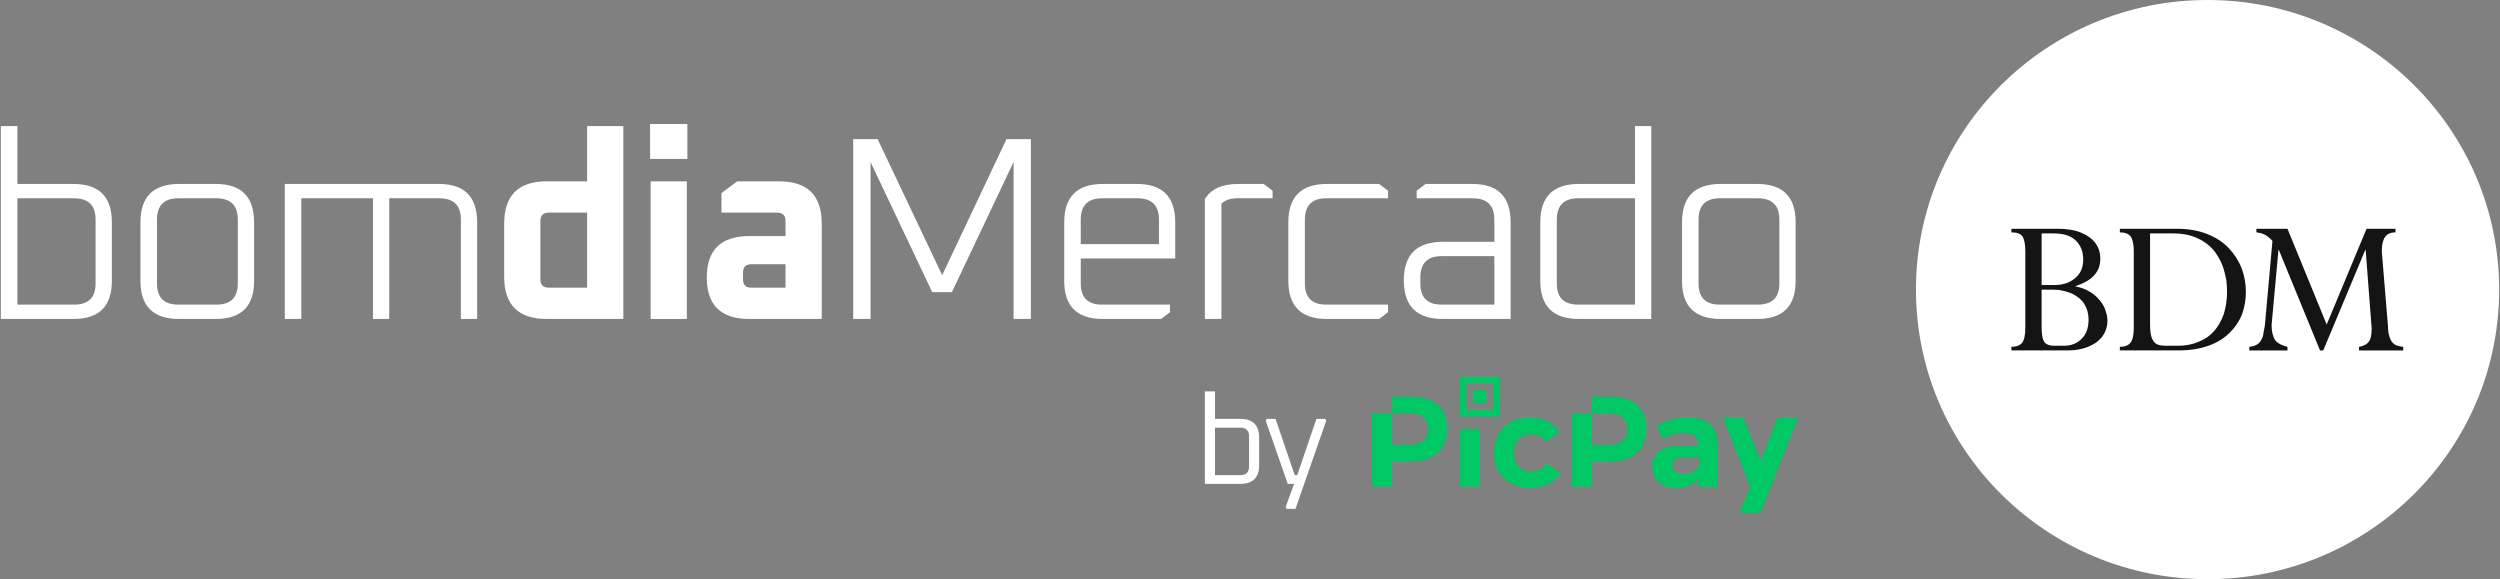 <svg width="423" height="98" viewBox="0 0 423 98" fill="none" xmlns="http://www.w3.org/2000/svg">
<rect x="0" y="0" width="423" height="98" fill="#808080" stroke="none"/>
<g clip-path="url(#clip0_671_7208)">
<path d="M373.519 98C400.768 98 422.858 76.062 422.858 49C422.858 21.938 400.768 0 373.519 0C346.271 0 324.181 21.938 324.181 49C324.181 76.062 346.271 98 373.519 98Z" fill="white"/>
<path d="M399.148 59.292V58.682C399.923 58.562 400.478 58.263 400.816 57.783C401.129 57.377 401.287 56.646 401.287 55.593L400.271 42.302H400.199L393.092 59.295H392.547L385.585 42.302H385.514L384.354 54.983C384.354 56.085 384.559 56.948 384.971 57.57C385.405 58.097 386.096 58.469 387.038 58.685V59.295H380.582V58.685C381.236 58.614 381.742 58.432 382.104 58.146C382.442 57.859 382.696 57.453 382.867 56.923C382.916 56.852 382.95 56.661 382.975 56.347C383.047 55.965 383.121 55.593 383.192 55.233L383.229 54.909L384.5 40.756C384.162 40.373 383.774 40.05 383.34 39.785C382.928 39.545 382.41 39.391 381.781 39.318V38.708H387.041L393.677 54.909L400.421 38.708H405.318V39.318C404.496 39.318 403.904 39.582 403.542 40.109C403.396 40.3 403.263 40.623 403.142 41.079C403.046 41.461 402.997 41.941 402.997 42.517L404.047 55.199C404.047 55.534 404.072 55.87 404.119 56.205C404.144 56.421 404.178 56.59 404.228 56.708C404.228 56.732 404.24 56.779 404.265 56.852C404.314 56.972 404.348 57.08 404.373 57.176C404.519 57.631 404.773 57.989 405.135 58.254C405.449 58.469 405.944 58.614 406.623 58.685V59.295H399.153L399.148 59.292Z" fill="#141414"/>
<path d="M379.386 53.077C378.927 54.275 378.226 55.341 377.281 56.274C376.314 57.257 375.106 57.999 373.655 58.501C372.229 59.028 370.525 59.292 368.541 59.292H358.678V58.682C359.525 58.682 360.129 58.442 360.492 57.965C360.854 57.487 361.037 56.634 361.037 55.414V42.588C361.037 41.415 360.867 40.565 360.529 40.038C360.166 39.56 359.549 39.32 358.678 39.32V38.71H368.29C370.224 38.71 371.928 38.997 373.403 39.572C374.879 40.148 376.1 40.937 377.067 41.944C378.009 42.926 378.747 44.063 379.28 45.357C379.763 46.675 380.005 48.003 380.005 49.345C380.005 50.688 379.8 51.884 379.388 53.082L379.386 53.077ZM376.702 47.474C376.556 46.707 376.423 46.121 376.302 45.712C375.989 44.61 375.468 43.568 374.743 42.586C373.993 41.628 373.051 40.886 371.913 40.359C370.729 39.783 369.338 39.496 367.742 39.496H363.79V54.694C363.79 55.772 363.874 56.561 364.044 57.065C364.236 57.617 364.515 57.999 364.878 58.214C365.07 58.31 365.29 58.383 365.532 58.43C365.87 58.479 366.173 58.501 366.439 58.501H368.578C369.787 58.501 370.912 58.285 371.95 57.854C372.967 57.472 373.848 56.872 374.597 56.058C375.323 55.221 375.878 54.25 376.265 53.148C376.314 52.981 376.386 52.704 376.482 52.322C376.507 52.131 376.566 51.82 376.665 51.389L376.773 50.419C376.798 50.227 376.81 49.88 376.81 49.377C376.81 48.706 376.773 48.071 376.702 47.474Z" fill="#141414"/>
<path d="M355.74 56.886C355.207 57.629 354.423 58.217 353.382 58.646C352.366 59.077 351.206 59.292 349.901 59.292H340.327V58.682C341.173 58.682 341.778 58.455 342.14 57.999C342.503 57.521 342.685 56.659 342.685 55.412V42.586C342.685 41.317 342.515 40.442 342.177 39.964C341.864 39.533 341.247 39.318 340.327 39.318V38.708H348.159C349.778 38.708 351.12 38.935 352.185 39.391C353.249 39.847 354.058 40.457 354.615 41.224C355.124 41.966 355.378 42.804 355.378 43.737C355.378 44.864 355.04 45.798 354.361 46.54C353.732 47.282 352.681 47.905 351.206 48.407V48.478C352.028 48.623 352.765 48.885 353.419 49.27C354.023 49.581 354.578 50.024 355.087 50.6C355.545 51.08 355.908 51.641 356.174 52.288L356.466 53.258C356.537 53.569 356.574 53.905 356.574 54.265C356.574 55.248 356.295 56.122 355.74 56.886ZM351.209 40.682C350.387 39.891 349.154 39.496 347.511 39.496H345.443V48.226H347.582C349.057 48.226 350.242 47.831 351.137 47.04C352.03 46.298 352.479 45.256 352.479 43.914C352.479 42.571 352.055 41.52 351.209 40.68V40.682ZM352.659 51.425C352.2 50.708 351.5 50.12 350.555 49.664C350.022 49.448 349.526 49.294 349.067 49.196C349.043 49.196 348.959 49.184 348.813 49.159C348.571 49.088 348.389 49.051 348.268 49.051C348.051 49.027 347.76 49.015 347.397 49.015H345.438V55.049C345.438 55.96 345.498 56.678 345.621 57.205C345.717 57.661 345.934 57.996 346.275 58.212C346.467 58.307 346.65 58.381 346.82 58.428C347.062 58.477 347.316 58.499 347.582 58.499H349.287C350.446 58.499 351.413 58.116 352.188 57.35C352.985 56.583 353.384 55.495 353.384 54.081C353.384 53.074 353.143 52.19 352.659 51.423V51.425Z" fill="#141414"/>
<path d="M258.998 79.814C257.353 79.814 256.188 78.53 256.188 76.639C256.188 74.769 257.353 73.507 259.001 73.507C260.165 73.485 261.063 73.966 261.699 74.747L263.984 73.118C262.93 71.552 261.129 70.661 258.87 70.658C255.248 70.658 252.809 73.071 252.809 76.658C252.809 80.203 255.243 82.597 258.823 82.597C261.238 82.597 263.083 81.641 264.07 80.01L261.744 78.444C261.152 79.358 260.207 79.814 258.998 79.814ZM287.644 78.474C287.286 79.473 286.314 80.235 284.886 80.235C283.744 80.235 283.036 79.642 283.036 78.751C283.036 77.815 283.667 77.42 284.962 77.42H287.644V78.474ZM285.663 70.643C283.598 70.643 282.083 71.121 280.327 71.991L281.38 74.296C282.609 73.623 283.852 73.275 284.906 73.275C286.531 73.275 287.377 73.993 287.375 75.232V75.47H284.101C281.203 75.47 279.602 76.786 279.599 78.981C279.599 81.112 281.136 82.629 283.66 82.631C285.305 82.631 286.477 82.082 287.372 81.105V82.384H290.686L290.666 74.796C290.644 72.165 288.823 70.643 285.663 70.643ZM300.832 70.69L297.928 77.952L295.037 70.688H291.546L296.167 82.362L294.386 86.818H297.926L304.303 70.692H300.832V70.69ZM272.497 67.135H269.396V69.97H272.319C274.251 69.97 275.349 70.901 275.349 72.599C275.349 74.338 274.251 75.289 272.319 75.289H269.396V69.97H265.997L265.992 82.376H269.391V78.123H272.492C276.4 78.123 278.64 76.024 278.64 72.478C278.64 69.107 276.402 67.135 272.495 67.135M252.698 69.374H248.166V64.883H252.698V69.374ZM253.832 63.761H247.034V70.494H253.832V63.761ZM238.804 67.125H235.582V69.96H238.629C240.56 69.96 241.658 70.891 241.658 72.589C241.658 74.328 240.56 75.279 238.629 75.279H235.582V69.96H232.183L232.178 82.367H235.577V78.113H238.799C242.707 78.113 244.946 76.014 244.949 72.469C244.949 69.097 242.711 67.125 238.804 67.125ZM251.565 66.008H249.298V68.252H251.565V66.008ZM247.029 82.371H250.428L250.43 72.623H247.031L247.029 82.371Z" fill="#00C865"/>
<path d="M203.867 81.874V66.224H205.575V70.876H209.845C211.979 70.876 213.047 71.934 213.047 74.049V78.701C213.047 80.816 211.979 81.874 209.845 81.874H203.867ZM205.575 80.394H209.845C210.841 80.394 211.34 79.902 211.34 78.915V73.838C211.34 72.851 210.841 72.358 209.845 72.358H205.575V80.394Z" fill="white"/>
<path d="M214.157 71.172L214.349 70.876H215.822L219.066 80.392H219.493L222.737 70.876H224.21L224.402 71.172L219.192 86.103H217.719L217.527 85.806L218.957 81.872H217.889L214.154 71.17L214.157 71.172Z" fill="white"/>
<path d="M0.142 53.969V21.335H2.94V31.125H12.442C16.764 31.125 18.925 33.286 18.925 37.608V47.53C18.925 51.822 16.764 53.969 12.442 53.969H0.142ZM2.94 51.543H12.531C14.959 51.543 16.172 50.352 16.172 47.971V37.167C16.172 34.756 14.959 33.55 12.531 33.55H2.94V51.543Z" fill="white"/>
<path d="M23.765 47.53V37.608C23.765 33.286 25.941 31.125 30.293 31.125H36.51C40.832 31.125 42.993 33.286 42.993 37.608V47.53C42.993 51.822 40.832 53.969 36.51 53.969H30.293C25.941 53.969 23.765 51.822 23.765 47.53ZM26.563 47.971C26.563 50.352 27.762 51.543 30.16 51.543H36.598C39.026 51.543 40.239 50.352 40.239 47.971V37.167C40.239 34.756 39.026 33.55 36.598 33.55H30.16C27.762 33.55 26.563 34.756 26.563 37.167V47.971Z" fill="white"/>
<path d="M48.185 53.969V31.125H74.251C78.573 31.125 80.734 33.286 80.734 37.608V53.969H77.981V37.167C77.981 34.756 76.767 33.55 74.34 33.55H65.858V53.969H63.105V33.55H50.983V53.969H48.185Z" fill="white"/>
<path d="M85.308 46.825V37.828C85.308 33.065 87.706 30.684 92.501 30.684H99.339V21.335H105.467V53.969H92.501C87.706 53.969 85.308 51.587 85.308 46.825ZM91.435 47.266C91.435 48.206 91.909 48.677 92.856 48.677H99.339V35.976H92.856C91.909 35.976 91.435 36.446 91.435 37.387V47.266Z" fill="white"/>
<path d="M109.996 26.891V20.982H116.302V26.891H109.996ZM110.085 53.969V30.684H116.213V53.969H110.085Z" fill="white"/>
<path d="M126.781 53.969C121.986 53.969 119.588 51.631 119.588 46.957C119.588 42.282 121.986 39.945 126.781 39.945H132.909V37.387C132.909 36.446 132.435 35.976 131.488 35.976H122.074V32.668L124.739 30.684H131.843C136.639 30.684 139.037 33.065 139.037 37.828V53.969H126.781ZM125.716 47.266C125.716 48.206 126.189 48.677 127.137 48.677H132.909V44.708H127.137C126.189 44.708 125.716 45.178 125.716 46.119V47.266Z" fill="white"/>
<path d="M144.365 53.969V23.54H148.495L159.419 46.56L170.298 23.54H174.427V53.969H171.497V27.421L161.062 49.426H157.731L147.296 27.421V53.969H144.365Z" fill="white"/>
<path d="M180.067 47.53V37.608C180.067 33.286 182.242 31.125 186.594 31.125H192.367C196.689 31.125 198.85 33.286 198.85 37.608V43.737H182.864V47.971C182.864 50.352 184.063 51.543 186.461 51.543H197.962V52.822L196.452 53.969H186.594C182.242 53.969 180.067 51.822 180.067 47.53ZM182.864 41.312H196.097V37.167C196.097 34.756 194.883 33.55 192.455 33.55H186.461C184.063 33.55 182.864 34.756 182.864 37.167V41.312Z" fill="white"/>
<path d="M203.867 53.969V33.683C204.904 31.977 206.783 31.125 209.507 31.125H213.814L215.324 32.272V33.55H209.374C208.16 33.55 207.257 33.859 206.665 34.477V53.969H203.867Z" fill="white"/>
<path d="M217.988 47.53V37.608C217.988 33.286 220.164 31.125 224.516 31.125H233.352L234.862 32.272V33.55H224.382C221.985 33.55 220.786 34.756 220.786 37.167V47.971C220.786 50.352 221.985 51.543 224.382 51.543H234.862V52.822L233.352 53.969H224.516C220.164 53.969 217.988 51.822 217.988 47.53Z" fill="white"/>
<path d="M244.098 53.969C239.717 53.969 237.526 51.793 237.526 47.442C237.526 43.091 239.717 40.915 244.098 40.915H252.845V37.167C252.845 34.756 251.632 33.55 249.204 33.55H239.702V32.272L241.211 31.125H249.115C253.437 31.125 255.598 33.286 255.598 37.608V53.969H244.098ZM240.323 47.971C240.323 50.352 241.522 51.543 243.92 51.543H252.845V43.341H243.92C241.522 43.341 240.323 44.546 240.323 46.957V47.971Z" fill="white"/>
<path d="M260.616 47.53V37.608C260.616 33.286 262.792 31.125 267.144 31.125H276.646V21.335H279.399V53.969H267.144C262.792 53.969 260.616 51.822 260.616 47.53ZM263.414 47.971C263.414 50.352 264.613 51.543 267.011 51.543H276.646V33.55H267.011C264.613 33.55 263.414 34.756 263.414 37.167V47.971Z" fill="white"/>
<path d="M284.595 47.53V37.608C284.595 33.286 286.771 31.125 291.122 31.125H297.339C301.661 31.125 303.822 33.286 303.822 37.608V47.53C303.822 51.822 301.661 53.969 297.339 53.969H291.122C286.771 53.969 284.595 51.822 284.595 47.53ZM287.392 47.971C287.392 50.352 288.591 51.543 290.989 51.543H297.428C299.855 51.543 301.069 50.352 301.069 47.971V37.167C301.069 34.756 299.855 33.55 297.428 33.55H290.989C288.591 33.55 287.392 34.756 287.392 37.167V47.971Z" fill="white"/>
</g>
<defs>
<clipPath id="clip0_671_7208">
<rect width="423" height="98" fill="white"/>
</clipPath>
</defs>
</svg>
